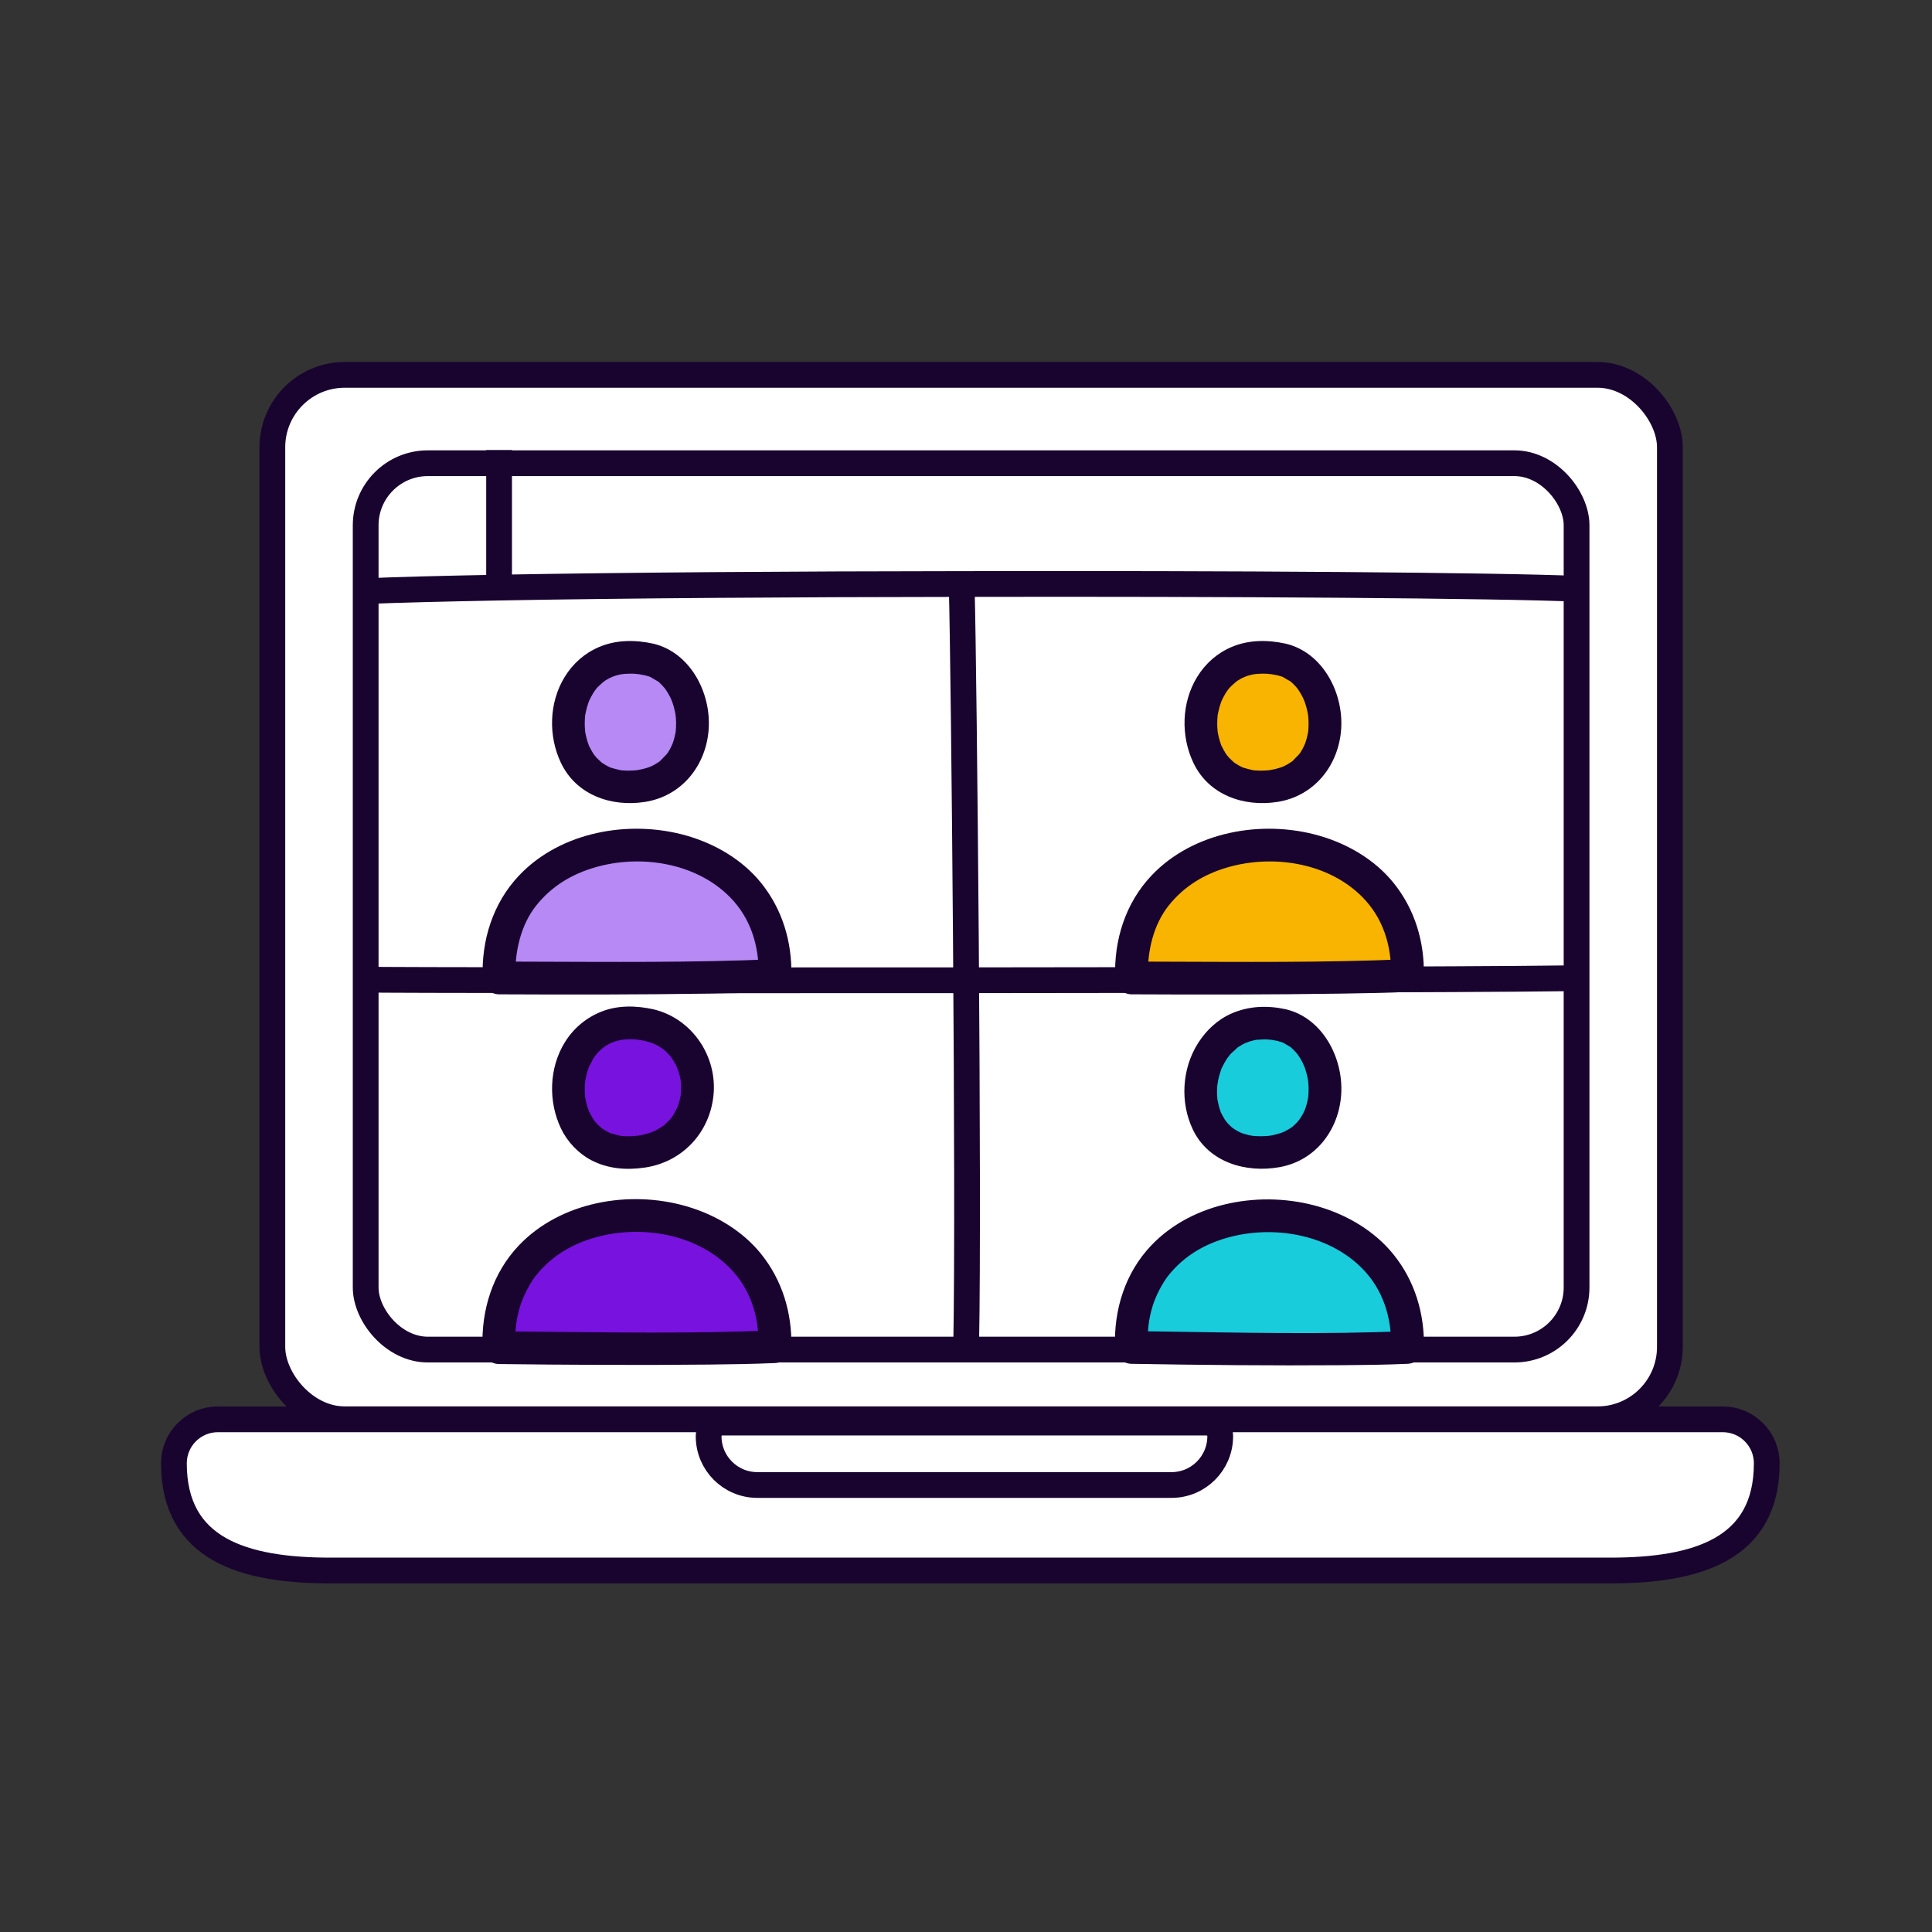 <?xml version="1.0" encoding="UTF-8"?><svg id="Layer_1" xmlns="http://www.w3.org/2000/svg" viewBox="0 0 300 300"><rect x="0" y="0" width="300" height="300" fill="#333333" stroke="none"/><defs><style>.cls-1{fill:#f8b400;}.cls-2{fill:#fff;}.cls-3{fill:#b689f5;}.cls-4{fill:#19042f;}.cls-5{fill:#18ccdc;}.cls-6{fill:#7812de;}.cls-7{fill:none;stroke:#19042f;stroke-miterlimit:10;stroke-width:4px;}</style></defs><g id="virtual-meeting"><path class="cls-2" d="m248.054,220.39H53.536c-6.209,0-11.246-5.034-11.246-11.246V69.453c0-6.212,5.036-11.246,11.246-11.246h194.518c6.212,0,11.246,5.034,11.246,11.246v139.692c0,6.212-5.034,11.246-11.246,11.246"/><rect class="cls-7" x="42.29" y="58.207" width="217.009" height="162.183" rx="11.246" ry="11.246"/><path class="cls-2" d="m235.166,209.56H66.425c-5.326,0-9.643-4.317-9.643-9.643v-118.345c0-5.326,4.317-9.643,9.643-9.643h168.74c5.326,0,9.643,4.317,9.643,9.643v118.345c0,5.326-4.317,9.643-9.643,9.643"/><rect class="cls-7" x="56.782" y="71.929" width="188.027" height="137.631" rx="9.643" ry="9.643"/><path class="cls-2" d="m56.495,91.798c5.405-.221,12.594-.399,21.026-.557,19.535-.356,45.766-.534,71.821-.555,41.783-.089,83.123.198,95.849.755h.066"/><path class="cls-7" d="m56.495,91.798c5.405-.221,12.594-.399,21.026-.557,19.535-.356,45.766-.534,71.821-.555,41.783-.089,83.123.198,95.849.755h.066"/><line class="cls-7" x1="77.498" y1="90.285" x2="77.498" y2="69.89"/><path class="cls-7" d="m149.341,91.42c.356,13.148,1.134,93.915.689,117.231"/><path class="cls-7" d="m56.495,152.116c7.936.165,179.706.186,190.008-.282"/><path class="cls-3" d="m120.341,151.48c-11.93.532-42.843.374-42.843.374-1.188-27.434,43.576-27.434,42.843-.374"/><path class="cls-4" d="m120.341,148.937c-12.914.565-25.874.42-38.796.389-1.348-.003-2.699-.008-4.047-.015l2.544,2.544c-.153-4.177.888-8.318,3.228-11.253,2.427-3.045,5.586-4.886,9.129-5.917,7.11-2.068,15.656-.705,20.914,4.586,3.195,3.215,4.581,7.478,4.485,12.21-.066,3.276,5.021,3.274,5.087,0,.107-5.237-1.391-10.269-4.688-14.367-2.92-3.627-7.163-6.095-11.602-7.361-8.827-2.518-19.523-.638-25.991,6.189-4.07,4.294-5.863,10.06-5.65,15.913.051,1.381,1.124,2.539,2.544,2.544,10.867.056,21.738.051,32.605-.112,3.414-.051,6.827-.112,10.238-.262,3.261-.142,3.279-5.23,0-5.087"/><path class="cls-3" d="m100.758,102.395c8.852,1.989,10.081,19.289-2.696,19.8-14.186.567-12.716-23.262,2.696-19.8"/><path class="cls-4" d="m100.082,104.848c.214.051.427.107.638.173.127.041.254.104.384.137.318.076-.438-.242-.16-.069.392.244.832.509,1.241.725.285.15-.366-.336-.135-.107.074.074.163.135.244.206.178.158.354.323.519.499.15.155.282.326.43.481.114.117.214.369-.097-.132.084.137.191.265.282.399.244.364.465.745.661,1.14.12.239.293.674.089.153.102.262.203.521.293.789.14.43.257.867.348,1.313.025.125.158.923.097.501-.053-.389.033.379.043.514.031.483.036.969.008,1.452-.01.224-.048.453-.056.679-.01.369.13-.644.01-.086-.031.137-.051.28-.079.417-.097.471-.221.934-.382,1.384-.074.211-.392.755-.059.176-.137.239-.242.506-.379.748-.109.196-.226.387-.351.575-.13.193-.565.6-.104.163-.369.348-.722.74-1.081,1.101-.094.094-.384.277.104-.071-.097.069-.188.145-.29.206-.203.13-.402.265-.61.384-.244.137-.493.254-.745.376-.323.158.422-.15.076-.036-.155.051-.305.112-.46.163-.562.183-1.134.308-1.714.404-.387.061.417-.036.018-.008-.153.01-.305.025-.455.036-.343.023-.687.033-1.03.028-.249-.005-.499-.015-.745-.036-.153-.013-.303-.031-.453-.046.074.008.585.117.153.01-.493-.122-.977-.224-1.463-.384-.59-.193.145.109-.135-.043-.183-.099-.374-.183-.557-.285-.178-.099-.354-.203-.527-.318-.081-.053-.165-.12-.249-.17-.443-.265.407.382.036.031-.287-.277-.59-.527-.86-.824-.084-.092-.529-.669-.275-.313.247.343-.16-.247-.224-.346-.229-.356-.415-.73-.608-1.104-.277-.539.165.493-.036-.079-.081-.237-.168-.471-.242-.71-.125-.41-.214-.827-.3-1.246-.13-.631.005.275-.02-.074-.018-.254-.048-.504-.061-.758-.02-.407-.02-.814,0-1.221.01-.203.031-.407.046-.61.059-.712-.109.468.038-.231.084-.399.163-.796.277-1.188.064-.219.132-.435.209-.651.102-.287.318-.697.053-.165.224-.453.438-.9.707-1.33.132-.211.282-.412.425-.618-.328.486-.076.099.122-.125.321-.359.707-.646,1.035-.989-.496.519.008-.003.224-.142.216-.14.44-.27.666-.392.183-.094.972-.384.254-.14.231-.079.458-.168.692-.239.267-.081.537-.15.809-.206.259-.053.888-.097.27-.059.623-.038,1.234-.079,1.859-.043.176.01,1.157.137.527.036.354.059.705.122,1.053.198,1.341.293,2.752-.402,3.129-1.775.348-1.272-.427-2.836-1.775-3.131-2.798-.608-5.695-.618-8.366.504-2.261.949-4.118,2.589-5.395,4.683-2.432,3.986-2.556,9.162-.562,13.339,2.378,4.973,7.784,6.85,12.98,6.059,5.802-.885,9.61-5.711,9.961-11.421.341-5.581-2.872-11.803-8.618-13.164-1.335-.315-2.757.42-3.129,1.778-.356,1.29.432,2.811,1.775,3.129"/><path class="cls-1" d="m218.552,151.48c-11.93.532-42.843.374-42.843.374-1.188-27.434,43.576-27.434,42.843-.374"/><path class="cls-4" d="m218.552,148.937c-12.914.565-25.874.42-38.796.389-1.348-.003-2.699-.008-4.047-.015l2.544,2.544c-.153-4.177.888-8.318,3.228-11.253,2.427-3.045,5.586-4.886,9.129-5.917,7.11-2.068,15.656-.705,20.914,4.586,3.195,3.215,4.581,7.478,4.485,12.21-.066,3.276,5.021,3.274,5.087,0,.107-5.237-1.391-10.269-4.688-14.367-2.92-3.627-7.163-6.095-11.602-7.361-8.827-2.518-19.523-.638-25.991,6.189-4.07,4.294-5.863,10.06-5.65,15.913.051,1.381,1.124,2.539,2.544,2.544,10.867.056,21.738.051,32.605-.112,3.414-.051,6.827-.112,10.238-.262,3.261-.142,3.279-5.23,0-5.087"/><path class="cls-1" d="m198.97,102.395c8.852,1.989,10.081,19.289-2.696,19.8-14.186.567-12.716-23.262,2.696-19.8"/><path class="cls-4" d="m198.293,104.848c.214.051.427.107.638.173.127.041.254.104.384.137.318.076-.438-.242-.16-.069.392.244.832.509,1.241.725.285.15-.366-.336-.135-.107.074.074.163.135.244.206.178.158.354.323.519.499.15.155.282.326.43.481.114.117.214.369-.097-.132.084.137.191.265.282.399.244.364.465.745.661,1.14.12.239.293.674.089.153.102.262.203.521.293.789.14.43.257.867.348,1.313.025.125.158.923.097.501-.053-.389.033.379.043.514.031.483.036.969.008,1.452-.01.224-.048.453-.056.679-.01.369.13-.644.01-.086-.031.137-.051.28-.079.417-.097.471-.221.934-.382,1.384-.074.211-.392.755-.059.176-.137.239-.242.506-.379.748-.109.196-.226.387-.351.575-.13.193-.565.6-.104.163-.369.348-.722.74-1.081,1.101-.094.094-.384.277.104-.071-.097.069-.188.145-.29.206-.203.13-.402.265-.61.384-.244.137-.493.254-.745.376-.323.158.422-.15.076-.036-.155.051-.305.112-.46.163-.56.183-1.135.308-1.714.404-.387.061.417-.036.018-.008-.153.01-.305.025-.455.036-.343.023-.687.033-1.03.028-.249-.005-.499-.015-.745-.036-.153-.013-.303-.031-.453-.046.074.008.585.117.153.01-.493-.122-.977-.224-1.463-.384-.59-.193.145.109-.135-.043-.183-.099-.374-.183-.557-.285-.178-.099-.354-.203-.527-.318-.081-.053-.165-.12-.249-.17-.443-.265.407.382.036.031-.287-.277-.59-.527-.86-.824-.084-.092-.529-.669-.275-.313.247.343-.16-.247-.224-.346-.229-.356-.415-.73-.608-1.104-.277-.539.165.493-.036-.079-.081-.237-.168-.471-.242-.71-.125-.41-.214-.827-.3-1.246-.13-.631.005.275-.02-.074-.018-.254-.048-.504-.061-.758-.02-.407-.02-.814,0-1.221.01-.203.031-.407.046-.61.059-.712-.109.468.038-.231.084-.399.163-.796.277-1.188.064-.219.132-.435.209-.651.102-.287.318-.697.053-.165.224-.453.438-.9.707-1.33.132-.211.282-.412.425-.618-.328.486-.076.099.122-.125.321-.359.707-.646,1.035-.989-.496.519.008-.003.224-.142.216-.14.44-.27.666-.392.183-.094.972-.384.254-.14.231-.079.458-.168.692-.239.267-.081.537-.15.809-.206.259-.053.888-.097.27-.059.623-.038,1.234-.079,1.859-.043.176.01,1.157.137.527.036.354.059.705.122,1.053.198,1.341.293,2.752-.402,3.129-1.775.348-1.272-.427-2.836-1.776-3.131-2.798-.608-5.695-.618-8.366.504-2.261.949-4.118,2.589-5.395,4.683-2.432,3.986-2.556,9.162-.562,13.339,2.378,4.973,7.784,6.85,12.98,6.059,5.802-.885,9.61-5.711,9.961-11.421.341-5.581-2.872-11.803-8.618-13.164-1.335-.315-2.757.42-3.129,1.778-.356,1.29.432,2.811,1.775,3.129"/><path class="cls-6" d="m120.341,209.11c-11.93.532-42.866.155-42.866.155-1.188-27.436,43.599-27.215,42.866-.155"/><path class="cls-4" d="m120.341,206.566c-12.917.562-25.892.315-38.817.196-1.351-.013-2.699-.025-4.05-.041.847.847,1.697,1.694,2.544,2.544-.086-2.394.081-4.286.773-6.514.476-1.531,1.552-3.594,2.457-4.719,2.429-3.022,5.555-4.843,9.134-5.863,7.117-2.035,15.672-.608,20.927,4.703,3.192,3.228,4.584,7.501,4.487,12.238-.066,3.276,5.021,3.274,5.087,0,.107-5.245-1.396-10.282-4.691-14.387-2.923-3.64-7.16-6.123-11.607-7.415-8.809-2.559-19.518-.738-26.004,6.069-4.078,4.278-5.866,10.042-5.652,15.888.051,1.386,1.124,2.526,2.544,2.544,10.874.13,21.751.193,32.625.079,3.414-.036,6.83-.086,10.241-.234,3.261-.142,3.279-5.23,0-5.087"/><path class="cls-6" d="m100.758,159.17c10.561,2.373,10.381,19.279-2.696,19.8-14.186.567-12.716-23.262,2.696-19.8"/><path class="cls-4" d="m100.082,161.623c.257.061.511.125.763.201.112.036.893.318.593.196-.328-.13.369.183.453.226.267.137.527.29.778.455.079.051.677.506.389.267-.293-.242.28.257.341.313.188.178.371.364.544.557.076.084.148.178.226.259.323.328-.198-.295-.028-.043.275.399.542.796.768,1.229.107.198.191.415.298.613-.341-.626.043.135.112.343.14.43.254.87.341,1.318.056.285.074.735.036.165.02.282.053.565.061.85.015.458-.025.906-.041,1.361-.015.445.02-.102.031-.168-.023.14-.043.28-.069.42-.048.252-.102.501-.168.75-.056.219-.122.438-.193.654-.046.13-.114.267-.145.402-.076.326.219-.432.061-.135-.244.458-.453.921-.738,1.358-.048.074-.491.677-.254.376.224-.282-.298.333-.369.41-.163.173-.333.338-.509.499-.086.079-.186.153-.27.237-.331.328.267-.178.015-.005-.443.303-.883.59-1.361.832-.158.079-.852.346-.29.145-.323.114-.641.234-.969.328-.275.079-.549.148-.829.206-.176.036-.949.158-.425.092-.644.081-1.3.117-1.948.099-.249-.005-.496-.023-.743-.041-.122-.008-.239-.028-.361-.038.649.059.293.048.153.01-.488-.13-.977-.229-1.463-.384-.672-.214.3.198-.206-.079-.183-.099-.371-.183-.552-.287-.181-.099-.348-.211-.524-.321-.107-.069-.203-.15-.308-.219.176.117.389.333.102.071-.313-.287-.623-.567-.903-.885-.163-.186-.404-.664-.066-.064-.107-.188-.257-.364-.374-.549-.226-.359-.399-.738-.6-1.109-.196-.364.188.552-.028-.081-.081-.237-.168-.471-.239-.71-.114-.389-.193-.781-.277-1.175-.142-.674.013.356-.02-.074-.018-.254-.048-.504-.061-.758-.02-.407-.02-.814,0-1.221.013-.231.036-.458.056-.687.046-.552-.109.516.028-.155.086-.425.176-.845.298-1.262.059-.193.122-.387.188-.577.043-.117.094-.234.132-.354.142-.417-.221.359-.048.12.27-.371.427-.867.677-1.262.132-.211.282-.412.425-.618-.356.527-.02.031.173-.181.305-.338.646-.628.984-.934-.565.511.046-.025.224-.142.216-.14.44-.27.666-.392.219-.114.949-.341.254-.14.234-.066.458-.168.692-.239.267-.081.537-.15.809-.206.259-.053.888-.097.27-.059.623-.038,1.234-.079,1.859-.043.176.01,1.157.137.527.036.354.059.705.122,1.053.198,1.341.293,2.752-.402,3.129-1.775.348-1.272-.427-2.836-1.775-3.131-2.661-.577-5.497-.651-8.063.374-2.368.949-4.312,2.574-5.66,4.749-2.472,3.988-2.602,9.208-.6,13.403.972,2.027,2.648,3.821,4.637,4.879,2.605,1.384,5.512,1.605,8.389,1.178,5.805-.86,10.05-5.4,10.648-11.195.631-6.102-3.342-11.976-9.351-13.387-1.338-.313-2.757.417-3.129,1.778-.356,1.287.432,2.813,1.775,3.129"/><path class="cls-5" d="m218.561,209.229c-11.93.532-42.874,0-42.874,0-1.188-27.436,43.606-27.062,42.874,0"/><path class="cls-4" d="m218.561,206.686c-12.935.562-25.935.242-38.875.061-1.333-.018-2.666-.038-3.999-.061.847.847,1.694,1.697,2.544,2.544-.089-2.394.079-4.281.773-6.509.473-1.529,1.552-3.589,2.457-4.706,2.437-3.014,5.555-4.82,9.134-5.828,7.12-2.01,15.684-.537,20.935,4.787,3.175,3.218,4.584,7.524,4.487,12.255-.066,3.274,5.021,3.274,5.087,0,.107-5.245-1.396-10.294-4.693-14.402-2.925-3.65-7.155-6.143-11.607-7.453-8.796-2.582-19.513-.806-26.009,5.985-4.083,4.268-5.868,10.03-5.652,15.87.051,1.391,1.124,2.518,2.544,2.544,10.902.186,21.81.298,32.712.214,3.388-.025,6.776-.066,10.162-.214,3.261-.142,3.279-5.23,0-5.087"/><path class="cls-5" d="m198.97,159.17c8.852,1.989,10.081,19.289-2.696,19.8-14.832.593-12.042-23.112,2.696-19.8"/><path class="cls-4" d="m198.293,161.623c.214.051.427.107.638.173.127.041.254.104.384.137.318.076-.438-.242-.16-.069.379.237.791.445,1.175.677.455.275-.313-.3-.069-.059.074.074.163.135.244.206.16.14.313.287.463.44.15.155.29.318.432.478.117.127.326.458-.043-.071.076.112.16.219.237.331.247.364.471.743.672,1.134.084.165.376.916.125.226.086.237.183.468.265.71.153.455.28.921.376,1.391.046.221.079.448.12.672-.114-.623-.005-.013.013.257.036.483.043.969.02,1.452-.01.229-.041.453-.051.682-.008.168-.114.438.025-.17-.038.163-.053.338-.086.501-.089.443-.201.88-.346,1.31-.071.214-.158.42-.234.631.249-.692-.079.125-.176.303-.216.399-.473.761-.728,1.134.384-.562-.013-.005-.145.137-.196.211-.407.402-.613.6-.084.081-.181.15-.267.226.438-.384.219-.153.097-.079-.203.125-.394.27-.6.394-.211.125-.43.237-.649.348-.109.059-.226.107-.341.16.58-.265.031-.023-.112.023-.519.17-1.043.315-1.582.415-.142.025-.285.048-.427.069.547-.076.038-.01-.099-.003-.331.018-.661.043-.992.046-.27.003-.537-.003-.804-.018-.13-.008-.257-.018-.387-.028-.041-.003-.659-.081-.224-.018.392.059-.382-.076-.468-.097-.257-.056-.509-.122-.761-.198-.117-.036-.87-.3-.483-.155.389.15-.277-.135-.359-.176-.188-.097-.371-.201-.552-.31-.109-.069-.771-.544-.44-.285.346.267-.201-.183-.265-.242-.148-.137-.287-.277-.425-.422-.155-.165-.293-.338-.438-.509.379.445.084.104-.079-.15-.229-.356-.404-.735-.608-1.107-.196-.361.183.552-.028-.081-.071-.214-.148-.425-.211-.641-.122-.415-.191-.834-.287-1.254-.097-.417.041.608-.008-.081-.018-.254-.041-.509-.048-.763-.013-.412-.003-.824.028-1.236.015-.206.046-.41.061-.616-.061.819.018-.025.061-.242.084-.407.188-.809.313-1.203.061-.198.135-.392.201-.588.229-.664-.209.376.104-.252.221-.438.443-.87.71-1.285.125-.191.277-.374.394-.57-.371.623.023-.018.186-.201.318-.354.771-.644,1.058-1.012.198-.252-.516.338-.084.069.109-.069.214-.15.321-.221.198-.13.399-.252.605-.366.234-.127.478-.229.715-.351-.661.346.094-.02.305-.086.239-.074.481-.14.725-.196.112-.023.224-.043.336-.069.577-.135-.224-.003.01-.013.582-.023,1.152-.084,1.737-.056.198.01,1.15.122.499.023.343.053.684.117,1.023.191,1.341.29,2.75-.402,3.129-1.775.348-1.272-.427-2.839-1.776-3.131-2.857-.618-5.711-.519-8.407.656-2.17.946-3.95,2.623-5.209,4.609-2.516,3.966-2.821,9.223-.791,13.443,2.452,5.095,8.252,6.761,13.492,5.805,5.629-1.028,9.236-5.884,9.536-11.434.303-5.558-2.9-11.726-8.621-13.08-1.335-.315-2.757.42-3.129,1.778-.356,1.29.432,2.811,1.775,3.129"/><path class="cls-2" d="m250.062,243.867H51.283c-13.41,0-24.279-3.238-24.279-16.646,0-3.772,3.058-6.832,6.83-6.832h233.676c3.772,0,6.83,3.06,6.83,6.832,0,13.408-10.869,16.646-24.277,16.646"/><path class="cls-7" d="m250.062,243.867H51.283c-13.41,0-24.279-3.238-24.279-16.646,0-3.772,3.058-6.832,6.83-6.832h233.676c3.772,0,6.83,3.06,6.83,6.832,0,13.408-10.869,16.646-24.277,16.646Z"/><path class="cls-2" d="m181.909,230.59h-64.312c-4.177,0-7.562-3.386-7.562-7.565,0-1.175.951-2.127,2.127-2.127h75.184c1.175,0,2.129.951,2.129,2.127,0,4.179-3.388,7.565-7.565,7.565"/><path class="cls-7" d="m181.909,230.59h-64.312c-4.177,0-7.562-3.386-7.562-7.565,0-1.175.951-2.127,2.127-2.127h75.184c1.175,0,2.129.951,2.129,2.127,0,4.179-3.388,7.565-7.565,7.565Z"/></g></svg>